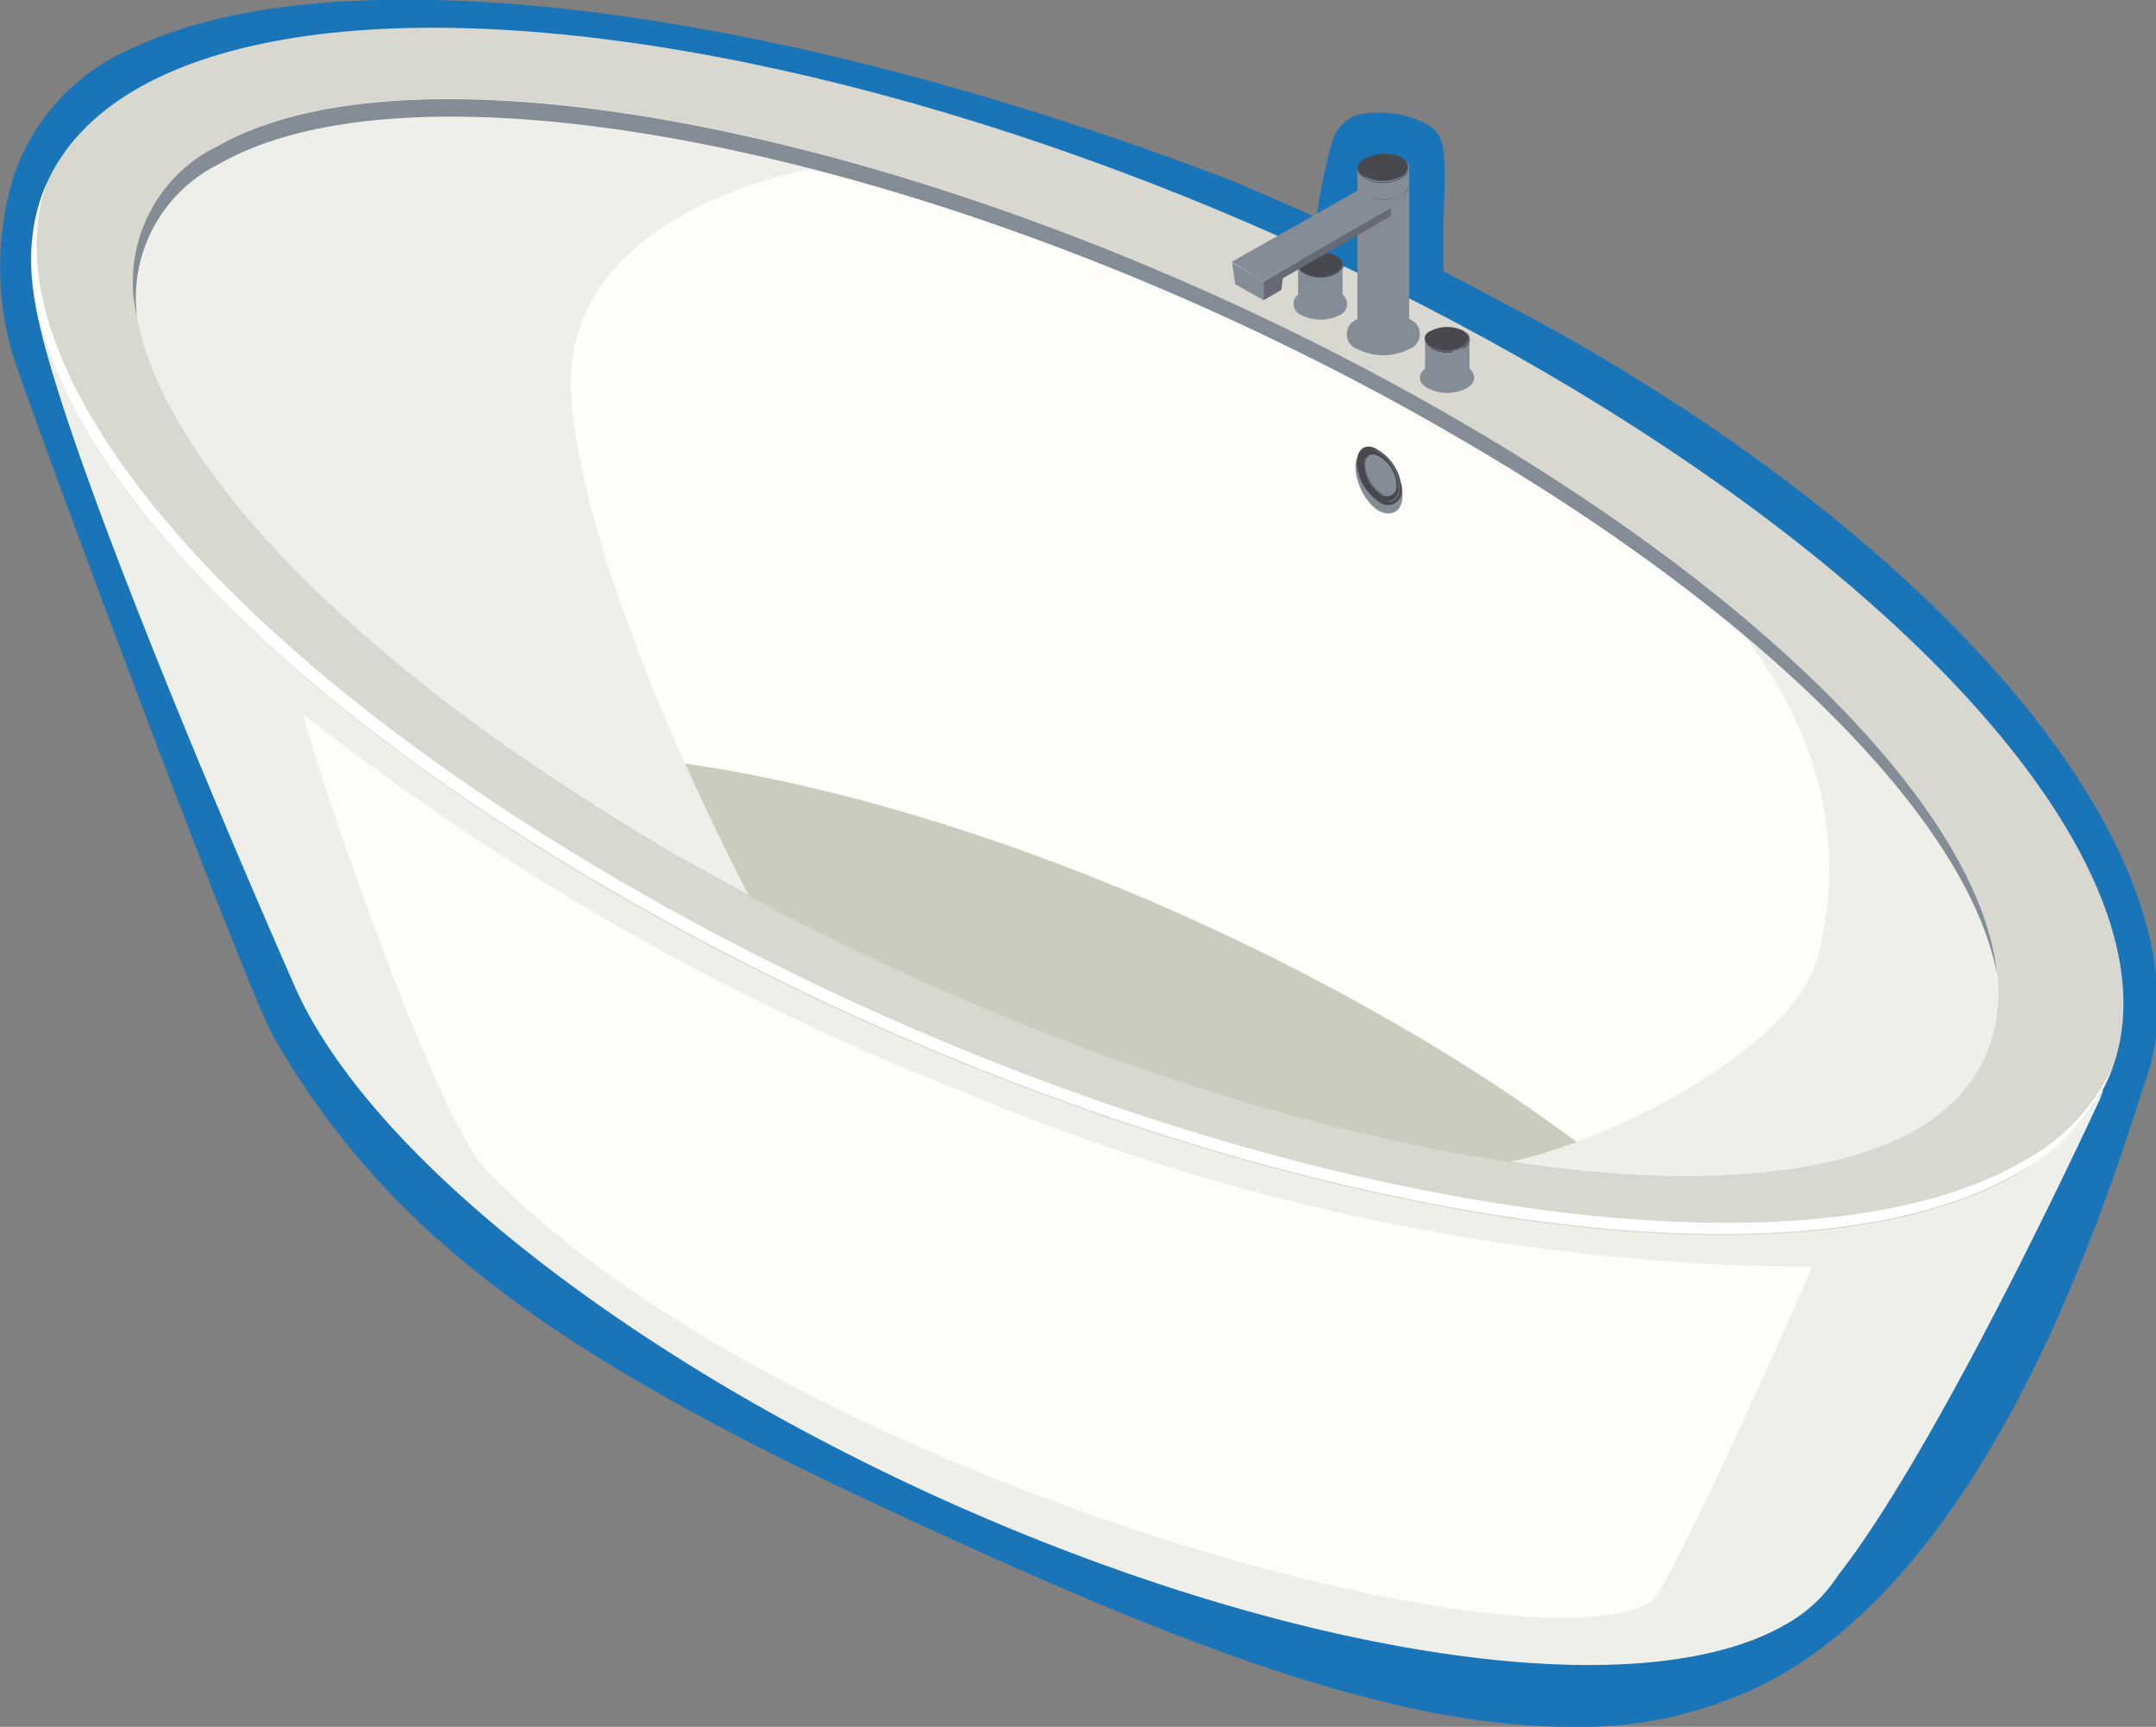 <svg xmlns="http://www.w3.org/2000/svg" viewBox="0 0 67.93 54.42"><rect x="0" y="0" width="67.93" height="54.42" fill="#808080" stroke="none"/><defs><style>.cls-1{fill:#1974b8;}.cls-2{fill:#fefdfa;}.cls-3{fill:#d8d8d0;}.cls-4{fill:#ccccbe;}.cls-5{fill:#efefea;}.cls-6{fill:#fff;}.cls-7{fill:#848d96;}.cls-8{fill:#47494f;}.cls-9{fill:#676a75;}.cls-10{fill:#3a3c3f;}.cls-11{fill:#898f98;}</style></defs><title>bathing</title><g id="Layer_2" data-name="Layer 2"><g id="Layer_1-2" data-name="Layer 1"><path class="cls-1" d="M49.45,54.42c-6.14,0-13.61-3.18-21.81-7-10.59-4.94-15.58-8.79-19-14.71C7.84,31.43.62,12.09.35,11A9.79,9.79,0,0,1,.45,5.5a6.75,6.75,0,0,1,3.76-4C10.65-1.55,24.26.1,38.88,5.72L41,6.64l.48.21A18.1,18.1,0,0,1,42,4.37a1.28,1.28,0,0,1,.74-.74,3.2,3.2,0,0,1,2.13.24c.71.35.69.78.61,3.16,0,.47,0,1.1,0,1.52l.69.36c.63.33,2.39,1.27,3,1.61,13,7.34,20.55,17,18.48,23.4l-.1.28c-1.31,4.1-4.82,15-11.72,18.74A13,13,0,0,1,49.45,54.42ZM12.8,2.11A18.26,18.26,0,0,0,5.12,3.44,4.72,4.72,0,0,0,2.46,6.15a7.73,7.73,0,0,0-.07,4.35c.25.93,7.35,19.94,8,21.14C13.25,36.48,17,40.12,28.53,45.5c10.75,5,20.15,8.89,26.23,5.58s9.48-13.64,10.72-17.52l.1-.29C67.28,28,59.76,19,48.07,12.36c-.59-.34-2.32-1.26-2.94-1.58L44,10.17c-.43-.21-.59-.45-.63-1.16l-.11.83L42,9.34l-1.78-.76-2.06-.89C28.68,4.06,19.52,2.11,12.8,2.11Z"/><g id="Layer_1-2-2" data-name="Layer 1-2"><path class="cls-2" d="M1.06,9.14l65.2,25.24s-5,11-8.35,15.21h0a4.41,4.41,0,0,1-1.66,1.55c-5.64,3.25-20.38,0-32.89-7.19-7.39-4.29-12.42-9-14-12.86h0S1.44,13.32,1.06,9.14Z"/><ellipse class="cls-3" cx="33.94" cy="19.9" rx="13.96" ry="35.41" transform="translate(2.19 43.14) rotate(-66.58)"/><ellipse class="cls-2" cx="33.59" cy="20.08" rx="11.74" ry="31.82" transform="translate(1.4 42.34) rotate(-65.54)"/><path class="cls-4" d="M21.5,27.07a59.68,59.68,0,0,1-5.27-3.34c7.09-.28,17.94,2.9,27.58,8.44A57.33,57.33,0,0,1,51,37C42.68,36.45,31.51,32.84,21.5,27.07Z"/><path class="cls-5" d="M23.59,28.21l-2.11-1.16C6.72,18.51.14,8.47,6.81,4.63c3.88-2.24,11.41-1.89,19.93.47,0,0-9.33,1.05-8.73,7.62C18.52,18,22.18,25.5,23.59,28.21Z"/><path class="cls-5" d="M47.58,36.61c2.93-.57,8.94-3.51,9.7-6.47,1.79-6.92-3.73-11.62-3.73-11.62h.08c8.94,7,12,14,6.72,17.1C57.62,37.15,53,37.43,47.58,36.61Z"/><path class="cls-6" d="M1.49,5.74c-2,5.56,5,14.45,18.17,22.09C36,37.34,55.77,41.2,63.74,36.6a6.6,6.6,0,0,0,2.84-3,6.46,6.46,0,0,1-3,3.36c-8,4.61-27.72.68-44.08-8.77C6,20.41-1,11.28,1.49,5.74Z"/><path class="cls-7" d="M45.73,13.67C30.94,5.1,13.55,1.34,6.88,5.18A4.7,4.7,0,0,0,4.32,10,4.75,4.75,0,0,1,6.81,4.63c6.67-3.85,24.07-.06,38.85,8.45,10.44,6,16.8,12.8,17.26,17.63C62.05,26,55.8,19.47,45.73,13.67Z"/><path class="cls-5" d="M1.06,9.14h0c.38,4.22,8.25,22,8.25,22h0C11,34.93,15.93,39.68,23.36,44c12.51,7.24,27.23,10.46,32.89,7.2a4.65,4.65,0,0,0,1.66-1.55h0c3.31-4.22,8.35-15.22,8.35-15.22h0A6.63,6.63,0,0,1,63.59,37c-8,4.6-27.72.68-44.08-8.76C8.48,21.86,1.79,14.6,1.06,9.14ZM9.5,22.47a82.66,82.66,0,0,0,21,12A69.87,69.87,0,0,0,57.1,39.93S52.62,50.14,52,50.49c-4.14,2.37-27.58-4.12-36.72-13.66-1.84-2.18-5.56-13.4-5.74-14.36Z"/><path class="cls-7" d="M44.16,15.26s.2.9-.41.92-1.21-1.14-1-1.73S44.16,15.26,44.16,15.26Z"/><path class="cls-8" d="M42.75,14.6a1.6,1.6,0,0,0,.7,1.22.44.44,0,0,0,.71-.41,1.53,1.53,0,0,0-.71-1.21C43.07,13.93,42.75,14.11,42.75,14.6Z"/><path class="cls-7" d="M43,14.68a1.15,1.15,0,0,0,.49.88.31.31,0,0,0,.51-.29,1.09,1.09,0,0,0-.51-.86C43.21,14.23,43,14.35,43,14.68Z"/><path class="cls-9" d="M44.06,15.35a1.36,1.36,0,0,0-.68-1.12.84.84,0,0,0-.2-.08.54.54,0,0,1,.27.09,1.45,1.45,0,0,1,.66,1.13c0,.34-.19.49-.45.44a.42.42,0,0,0,.41-.44Z"/><path class="cls-7" d="M43.77,15.42a1.17,1.17,0,0,0-.5-.87A.34.34,0,0,0,43,14.5a.29.29,0,0,1,.39-.14.18.18,0,0,1,.07.05,1.14,1.14,0,0,1,.5.86c0,.21-.09.34-.23.36Z"/><path class="cls-9" d="M43.21,14.33a.33.33,0,0,0-.19.34,1.13,1.13,0,0,0,.51.87.42.42,0,0,0,.27,0,.36.36,0,0,1-.32,0,1.13,1.13,0,0,1-.49-.87.26.26,0,0,1,.2-.33Z"/><path class="cls-8" d="M41.1,8.64a1.14,1.14,0,0,0,1,0c.28-.17.28-.41,0-.58a1.14,1.14,0,0,0-1,0,.32.32,0,0,0-.17.42A.33.33,0,0,0,41.1,8.64Z"/><path class="cls-7" d="M41,9.93a1.36,1.36,0,0,0,1.21,0,.38.38,0,0,0,0-.7,1.3,1.3,0,0,0-1.21,0,.37.37,0,0,0-.22.48A.4.4,0,0,0,41,9.93Z"/><path class="cls-9" d="M41.1,8.6a1,1,0,0,0,1,0c.22-.13.26-.33.12-.47.18.15.16.37-.08.51a1.09,1.09,0,0,1-1.05,0A.48.48,0,0,1,41,8.55Z"/><path class="cls-7" d="M41.1,8.64a1.14,1.14,0,0,0,1,0,.35.35,0,0,0,.2-.28V9.62h0a.38.38,0,0,1-.2.26,1,1,0,0,1-1,0,.41.41,0,0,1-.2-.26h0V8.38A.43.43,0,0,0,41.1,8.64Z"/><path class="cls-7" d="M42.15,9.85h0a.8.8,0,0,1-.35.11V8.75a1,1,0,0,0,.35-.11h0Z"/><path class="cls-7" d="M42.77,11a1.8,1.8,0,0,0,1.63,0,.5.5,0,0,0,.31-.63.48.48,0,0,0-.31-.31,1.87,1.87,0,0,0-1.63,0,.5.5,0,0,0-.31.63A.46.46,0,0,0,42.77,11Z"/><path class="cls-7" d="M44.4,5.31v5.28h0c0,.11-.09.22-.24.31a1.23,1.23,0,0,1-1.15,0,.47.47,0,0,1-.24-.31h0V5.31Z"/><path class="cls-7" d="M43.82,10.81a.63.63,0,0,0,.44-.22V5.31h-.43Z"/><path class="cls-10" d="M43,6.15a1.29,1.29,0,0,0,1.15,0,.49.49,0,0,0,.24-.32.4.4,0,0,1-.24.32,1.23,1.23,0,0,1-1.15,0,.41.41,0,0,1-.24-.35A.47.47,0,0,0,43,6.15Z"/><path class="cls-7" d="M42.79,5.25c0-.12.48-.14.5,0h0v5.34h0a.39.39,0,0,0,.24.3,1.12,1.12,0,0,0,.35.12,1.32,1.32,0,0,1-.87-.12.45.45,0,0,1-.24-.3h0V5.31Z"/><polygon class="cls-9" points="39.81 9.46 40.37 9.14 40.42 8.77 43.82 6.81 43.82 6.55 39.81 8.87 39.81 9.46"/><path class="cls-7" d="M42.79,6h0a.45.45,0,0,0,.24.42,1.32,1.32,0,0,0,.78.14h0l-4,2.31-1-.62Z"/><path class="cls-11" d="M39.8,8.82l4-2.27h0l-4,2.31-1-.6Z"/><polygon class="cls-7" points="39.81 9.46 39.81 8.87 38.82 8.28 38.92 8.96 39.81 9.46"/><path class="cls-8" d="M43,5.62a1.23,1.23,0,0,0,1.15,0c.32-.18.32-.47,0-.66A1.29,1.29,0,0,0,43,5C42.71,5.15,42.69,5.44,43,5.62Z"/><path class="cls-11" d="M43,5.57a1.27,1.27,0,0,0,1.14,0A.34.34,0,0,0,44.25,5c.23.19.18.43-.09.59A1.23,1.23,0,0,1,43,5.6l-.13-.1Z"/><path class="cls-8" d="M45.1,11a1.09,1.09,0,0,0,1,0c.28-.16.28-.41,0-.58a1.14,1.14,0,0,0-1,0C44.82,10.52,44.82,10.79,45.1,11Z"/><path class="cls-7" d="M45,12.24a1.33,1.33,0,0,0,1.2,0c.33-.18.33-.49,0-.69a1.33,1.33,0,0,0-1.2,0C44.65,11.75,44.65,12.06,45,12.24Z"/><path class="cls-9" d="M45.07,10.91a1,1,0,0,0,1,0c.22-.12.26-.32.11-.47a.29.29,0,0,1-.07.51,1.09,1.09,0,0,1-1.05,0s-.1-.06-.11-.09S45,10.89,45.07,10.91Z"/><path class="cls-7" d="M45.1,11a1.09,1.09,0,0,0,1,0,.35.35,0,0,0,.2-.28v1.25h0a.35.35,0,0,1-.2.26,1,1,0,0,1-1,0,.38.38,0,0,1-.2-.26h0V10.69A.34.34,0,0,0,45.1,11Z"/><path class="cls-7" d="M46.11,12.15h0a1.1,1.1,0,0,1-.35.11v-1.2a1.1,1.1,0,0,0,.35-.11h0Z"/></g></g></g></svg>